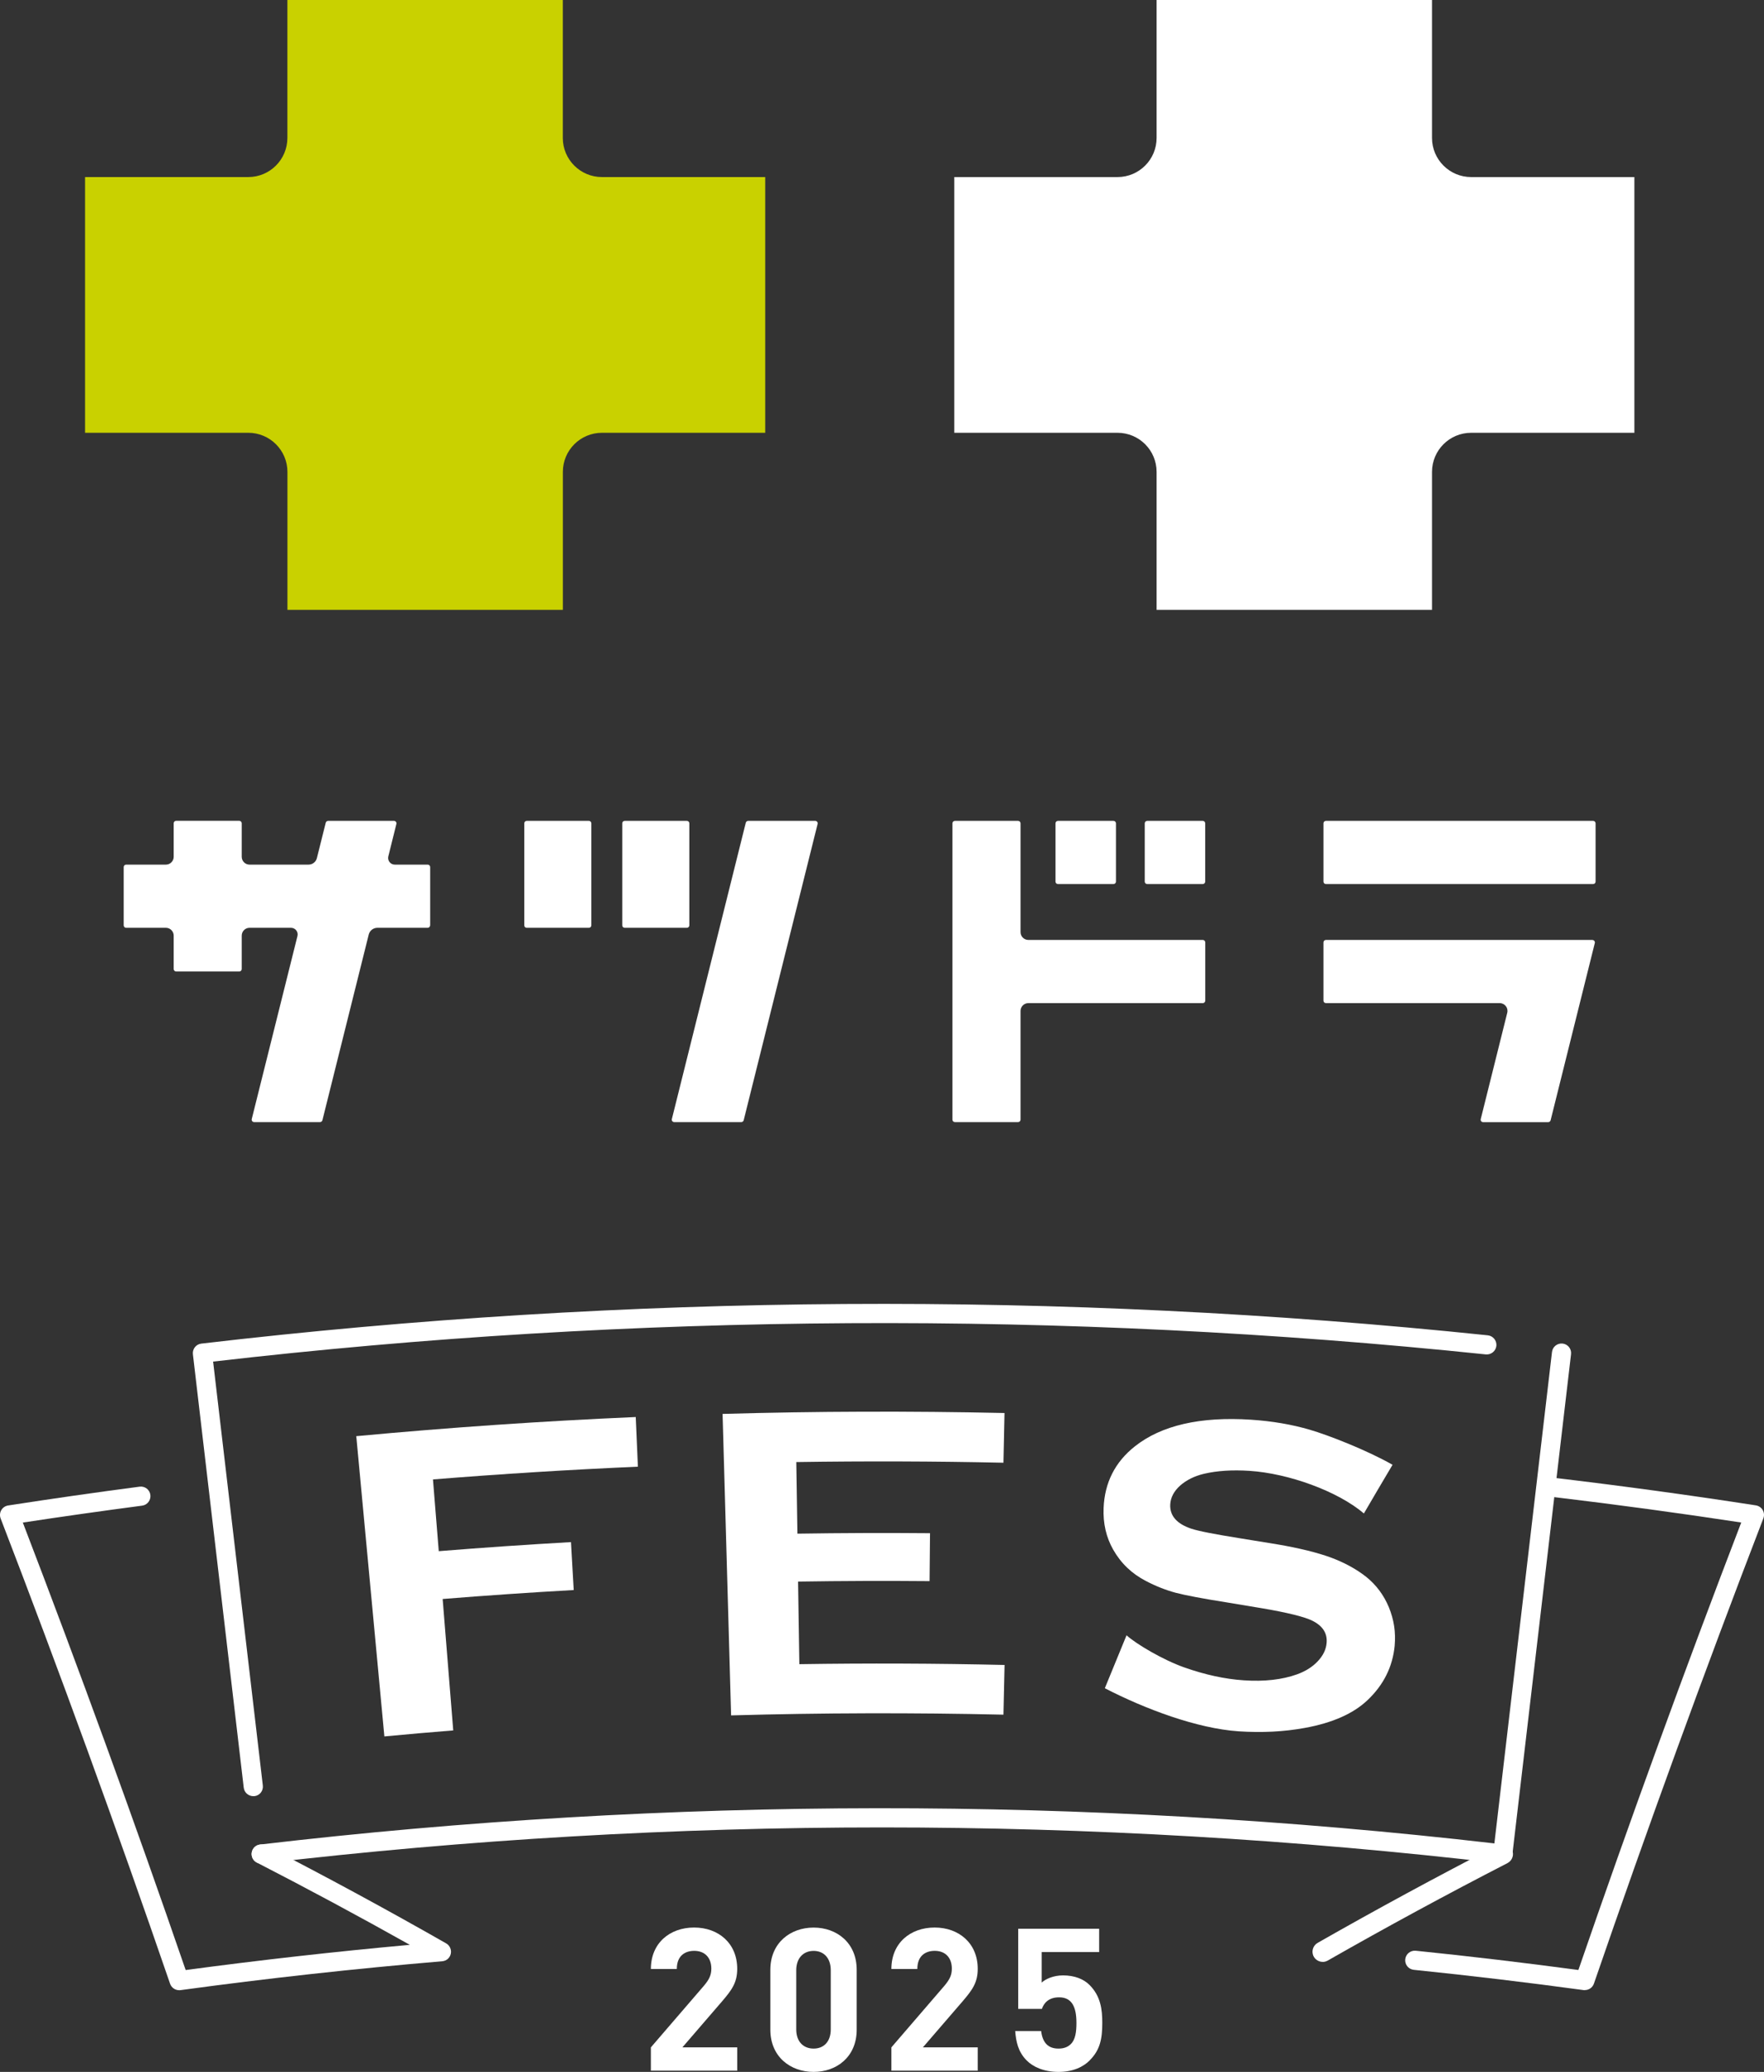 <svg viewBox="0 0 316.85 372.22" xmlns="http://www.w3.org/2000/svg"><rect x="0" y="0" width="316.85" height="372.22" fill="#333333" stroke="none"/><path d="m137.44 31.81h-29.32c-3.88 0-7.03-3.15-7.03-7.03v-24.78h-49.47v24.78c0 3.88-3.14 7.03-7.03 7.03h-29.31v45.94h29.32c3.88 0 7.03 3.15 7.03 7.03v24.78h49.47v-24.78c0-3.88 3.14-7.03 7.03-7.03h29.32v-45.94z" fill="#c9d100"/><g fill="#fff"><path d="m77.27 166.24v-10.47c0-.24-.2-.44-.44-.44h-5.92c-.78 0-1.34-.73-1.16-1.48l1.45-5.83c.07-.28-.14-.55-.43-.55h-11.83c-.2 0-.38.14-.43.33l-1.59 6.36c-.17.69-.79 1.17-1.5 1.17h-10.6c-.77 0-1.4-.63-1.4-1.41v-6.02c0-.24-.2-.44-.44-.44h-11.34c-.25 0-.44.2-.44.44v6.02c0 .78-.63 1.41-1.4 1.41h-7.14c-.25 0-.44.2-.44.44v10.47c0 .25.2.44.44.44h7.14c.77 0 1.4.63 1.4 1.41v6c0 .24.2.44.44.44h11.34c.24 0 .44-.2.44-.44v-6c0-.78.63-1.41 1.4-1.41h7.45c.78 0 1.35.73 1.16 1.48l-8.21 32.88c-.07.28.14.55.43.55h11.83c.2 0 .38-.14.43-.33l8.32-33.36c.18-.72.82-1.22 1.57-1.22h9.02c.24 0 .44-.2.44-.44m208.9-18.77h-48c-.24 0-.44.2-.44.44v10.47c0 .25.2.44.44.44h48c.25 0 .44-.2.44-.44v-10.47c0-.24-.2-.44-.44-.44m-.13 21.39h-47.87c-.24 0-.44.2-.44.44v10.47c0 .25.2.44.44.44h31.21c.92 0 1.59.86 1.36 1.75l-4.76 19.09c-.07.28.14.55.43.55h11.69c.2 0 .37-.14.43-.33l7.94-31.85c.07-.28-.14-.55-.43-.55m-21.78-137.06c-3.88 0-7.03-3.15-7.03-7.03v-24.78h-49.47v24.78c0 3.88-3.14 7.03-7.02 7.03h-29.32v45.94h29.32c3.88 0 7.02 3.14 7.02 7.03v24.78h49.47v-24.78c0-3.88 3.14-7.03 7.03-7.03h29.32v-45.94zm-169.64 134.87h11.17c.24 0 .44-.2.44-.44v-18.33c0-.24-.2-.44-.44-.44h-11.17c-.24 0-.44.2-.44.44v18.33c0 .25.2.44.44.44m17.6 0h11.17c.24 0 .44-.2.44-.44v-18.33c0-.24-.2-.44-.44-.44h-11.17c-.25 0-.44.2-.44.44v18.33c0 .25.2.44.44.44m103.83-7.86c.24 0 .44-.2.44-.44v-10.47c0-.24-.2-.44-.44-.44h-9.98c-.24 0-.44.2-.44.44v10.47c0 .25.2.44.44.44zm-16.03 0c.24 0 .44-.2.44-.44v-10.47c0-.24-.2-.44-.44-.44h-9.98c-.24 0-.44.2-.44.44v10.47c0 .25.2.44.44.44zm-16.7 42.34v-19.54c0-.78.63-1.41 1.41-1.41h31.33c.24 0 .44-.2.44-.44v-10.47c0-.24-.2-.44-.44-.44h-31.33c-.78 0-1.41-.63-1.41-1.41v-19.54c0-.24-.2-.44-.44-.44h-11.35c-.24 0-.44.2-.44.44v53.24c0 .24.2.44.44.44h11.35c.24 0 .44-.2.44-.44m-36.88-53.68h-12.04c-.2 0-.38.14-.43.33l-13.28 53.24c-.07.28.14.55.43.55h12.04c.2 0 .38-.14.43-.33l13.28-53.24c.07-.28-.14-.55-.43-.55"/><path d="m63.98 258.01c16.71-1.56 33.45-2.71 50.21-3.44.13 2.97.26 5.95.39 8.92-12.28.54-24.55 1.3-36.81 2.29.35 4.3.69 8.59 1.04 12.89 7.91-.64 15.83-1.18 23.75-1.63.16 2.87.32 5.74.49 8.61-7.85.44-15.7.98-23.54 1.61.63 7.87 1.27 15.74 1.9 23.61-4.13.33-8.25.69-12.37 1.08-1.68-17.89-3.35-35.78-5.02-53.67"/><path d="m129.79 254.01c16.88-.48 33.76-.53 50.64-.16-.06 2.97-.13 5.95-.19 8.93-12.4-.27-24.81-.31-37.21-.12.07 4.29.13 8.57.2 12.86 7.94-.12 15.88-.15 23.82-.08-.02 2.87-.05 5.74-.08 8.61-7.87-.07-15.75-.04-23.62.08.08 4.95.15 9.89.23 14.84 12.29-.19 24.58-.14 36.86.14-.07 2.98-.14 5.96-.2 8.93-16.31-.37-32.62-.33-48.92.13-.51-18.05-1.02-36.1-1.53-54.15"/><path d="m244.99 271.9c-4.72-4.03-13.59-7.21-20.55-7.66-3.07-.2-5.81-.03-8.2.53-1.74.42-3.16 1.14-4.28 2.13-1.11 1.01-1.69 2.13-1.76 3.36-.11 2.03 1.16 3.49 3.78 4.37 1.37.45 4.29 1.01 8.79 1.73 2.23.35 4.47.72 6.7 1.09 3.97.68 7.16 1.48 9.58 2.36 2.41.9 4.52 2.04 6.32 3.45 1.82 1.46 3.19 3.29 4.1 5.49.91 2.21 1.26 4.5 1.04 6.9-.36 3.79-1.99 7.03-4.83 9.74-2.58 2.47-6.37 4.14-11.36 5.04-3.73.68-7.67.88-11.85.6-7.47-.51-16.8-4.01-24.02-7.74 1.29-3.17 2.59-6.34 3.9-9.51 1.77 1.6 6.6 4.44 10.34 5.76 3.73 1.32 7.3 2.1 10.71 2.33 3.7.25 6.9-.11 9.62-1.09 1.5-.55 2.74-1.33 3.69-2.35.96-1.02 1.49-2.12 1.58-3.3.15-1.79-.78-3.14-2.78-4.07-1.39-.63-4.26-1.35-8.62-2.1-2.16-.37-4.32-.73-6.49-1.08-4.35-.69-7.44-1.27-9.23-1.74-1.78-.48-3.58-1.19-5.35-2.12-2.53-1.31-4.49-3.19-5.87-5.63-1.25-2.2-1.83-4.68-1.72-7.46.18-4.56 2.05-8.28 5.64-11.11 4.72-3.73 11.69-5.37 20.82-4.77 3.82.25 7.37.86 10.6 1.81 3.26.95 10.19 3.64 14.84 6.29-1.73 2.91-3.45 5.83-5.15 8.75"/><path d="m46.91 334.8c-.86 0-1.61-.65-1.71-1.52-.11-.94.56-1.8 1.51-1.91 73.55-8.63 148.14-8.69 221.71-.2l10.35-88.29c.11-.94.96-1.61 1.91-1.51.94.11 1.62.96 1.51 1.91l-10.55 90c-.05.45-.28.87-.64 1.15s-.81.42-1.27.36c-73.86-8.66-148.76-8.66-222.62 0h-.2z"/><path d="m45.49 322.68c-.86 0-1.61-.65-1.71-1.52l-9.13-77.87c-.11-.94.56-1.8 1.51-1.91 76.62-8.99 154.36-9.49 231.08-1.49.95.1 1.63.95 1.54 1.89-.1.95-.96 1.63-1.89 1.54-75.9-7.91-152.8-7.48-228.61 1.29l8.93 76.16c.11.95-.56 1.8-1.51 1.91h-.2z"/><path d="m237.58 352.45c-.63 0-1.25-.33-1.59-.92-.5-.88-.19-1.99.68-2.49 10.59-6.04 21.5-11.95 32.43-17.58.89-.46 2-.11 2.46.79s.11 1.99-.79 2.46c-10.88 5.6-21.74 11.49-32.29 17.51-.28.16-.59.24-.9.24"/><path d="m284.67 357.54-.23-.02c-10.11-1.38-20.37-2.6-30.49-3.64-.95-.1-1.64-.94-1.54-1.89s.94-1.63 1.89-1.54c9.69.99 19.51 2.16 29.21 3.46 9.23-26.82 19.07-53.84 29.25-80.39-11.08-1.69-22.34-3.22-33.49-4.55-.94-.11-1.62-.97-1.51-1.91.11-.95.96-1.62 1.91-1.51 11.9 1.42 23.92 3.06 35.72 4.89.51.08.97.39 1.23.84s.3 1 .12 1.48c-10.61 27.58-20.85 55.71-30.44 83.6-.24.7-.9 1.16-1.63 1.16"/><path d="m32.18 357.54c-.73 0-1.39-.46-1.63-1.16-9.59-27.9-19.83-56.03-30.44-83.6-.18-.49-.14-1.03.12-1.48s.71-.76 1.23-.84c7.81-1.21 15.76-2.35 23.62-3.38.94-.13 1.81.54 1.93 1.48s-.54 1.81-1.48 1.93c-7.13.94-14.33 1.96-21.43 3.04 10.18 26.54 20.02 53.56 29.25 80.39 13.32-1.79 26.83-3.31 40.26-4.53-9.03-5.07-18.25-10.03-27.48-14.78-.85-.44-1.18-1.47-.74-2.32.43-.85 1.47-1.18 2.32-.74 10.92 5.62 21.83 11.53 32.43 17.58.65.37.99 1.13.83 1.87s-.78 1.28-1.54 1.34c-15.66 1.33-31.48 3.07-47.01 5.19l-.23.02z"/><path d="m116.91 372v-4.19l9.53-11.07c.93-1.11 1.33-1.9 1.33-3.08 0-1.9-1.11-3.19-3.08-3.19-1.54 0-3.12.79-3.12 3.26h-4.66c0-4.66 3.4-7.45 7.77-7.45s7.74 2.83 7.74 7.42c0 2.47-.97 3.8-2.72 5.84l-7.13 8.27h9.85v4.19z"/><path d="m146.14 372.22c-4.16 0-7.77-2.72-7.77-7.59v-10.75c0-4.87 3.62-7.59 7.77-7.59s7.74 2.72 7.74 7.59v10.75c0 4.87-3.58 7.59-7.74 7.59m3.08-18.27c0-2.15-1.22-3.47-3.08-3.47s-3.12 1.32-3.12 3.47v10.64c0 2.15 1.25 3.44 3.12 3.44s3.08-1.29 3.08-3.44z"/><path d="m160.11 372v-4.19l9.53-11.07c.93-1.11 1.33-1.9 1.33-3.08 0-1.9-1.11-3.19-3.08-3.19-1.54 0-3.12.79-3.12 3.26h-4.66c0-4.66 3.4-7.45 7.77-7.45s7.74 2.83 7.74 7.42c0 2.47-.97 3.8-2.72 5.84l-7.13 8.27h9.85v4.19z"/><path d="m195.75 370.14c-1.15 1.15-2.97 2.08-5.63 2.08s-4.58-.93-5.69-2.04c-1.58-1.58-1.93-3.44-2.08-5.3h4.66c.25 2.01 1.18 3.15 3.12 3.15.9 0 1.65-.25 2.22-.82.82-.82 1-2.18 1-3.8 0-2.94-.86-4.59-3.12-4.59-1.9 0-2.76 1.08-3.08 2.08h-4.26v-14.4h14.54v4.19h-10.32v5.48c.68-.64 2.11-1.29 3.83-1.29 2.11 0 3.73.68 4.76 1.72 2.01 2.01 2.29 4.41 2.29 6.81 0 2.87-.39 4.87-2.26 6.73"/></g></svg>